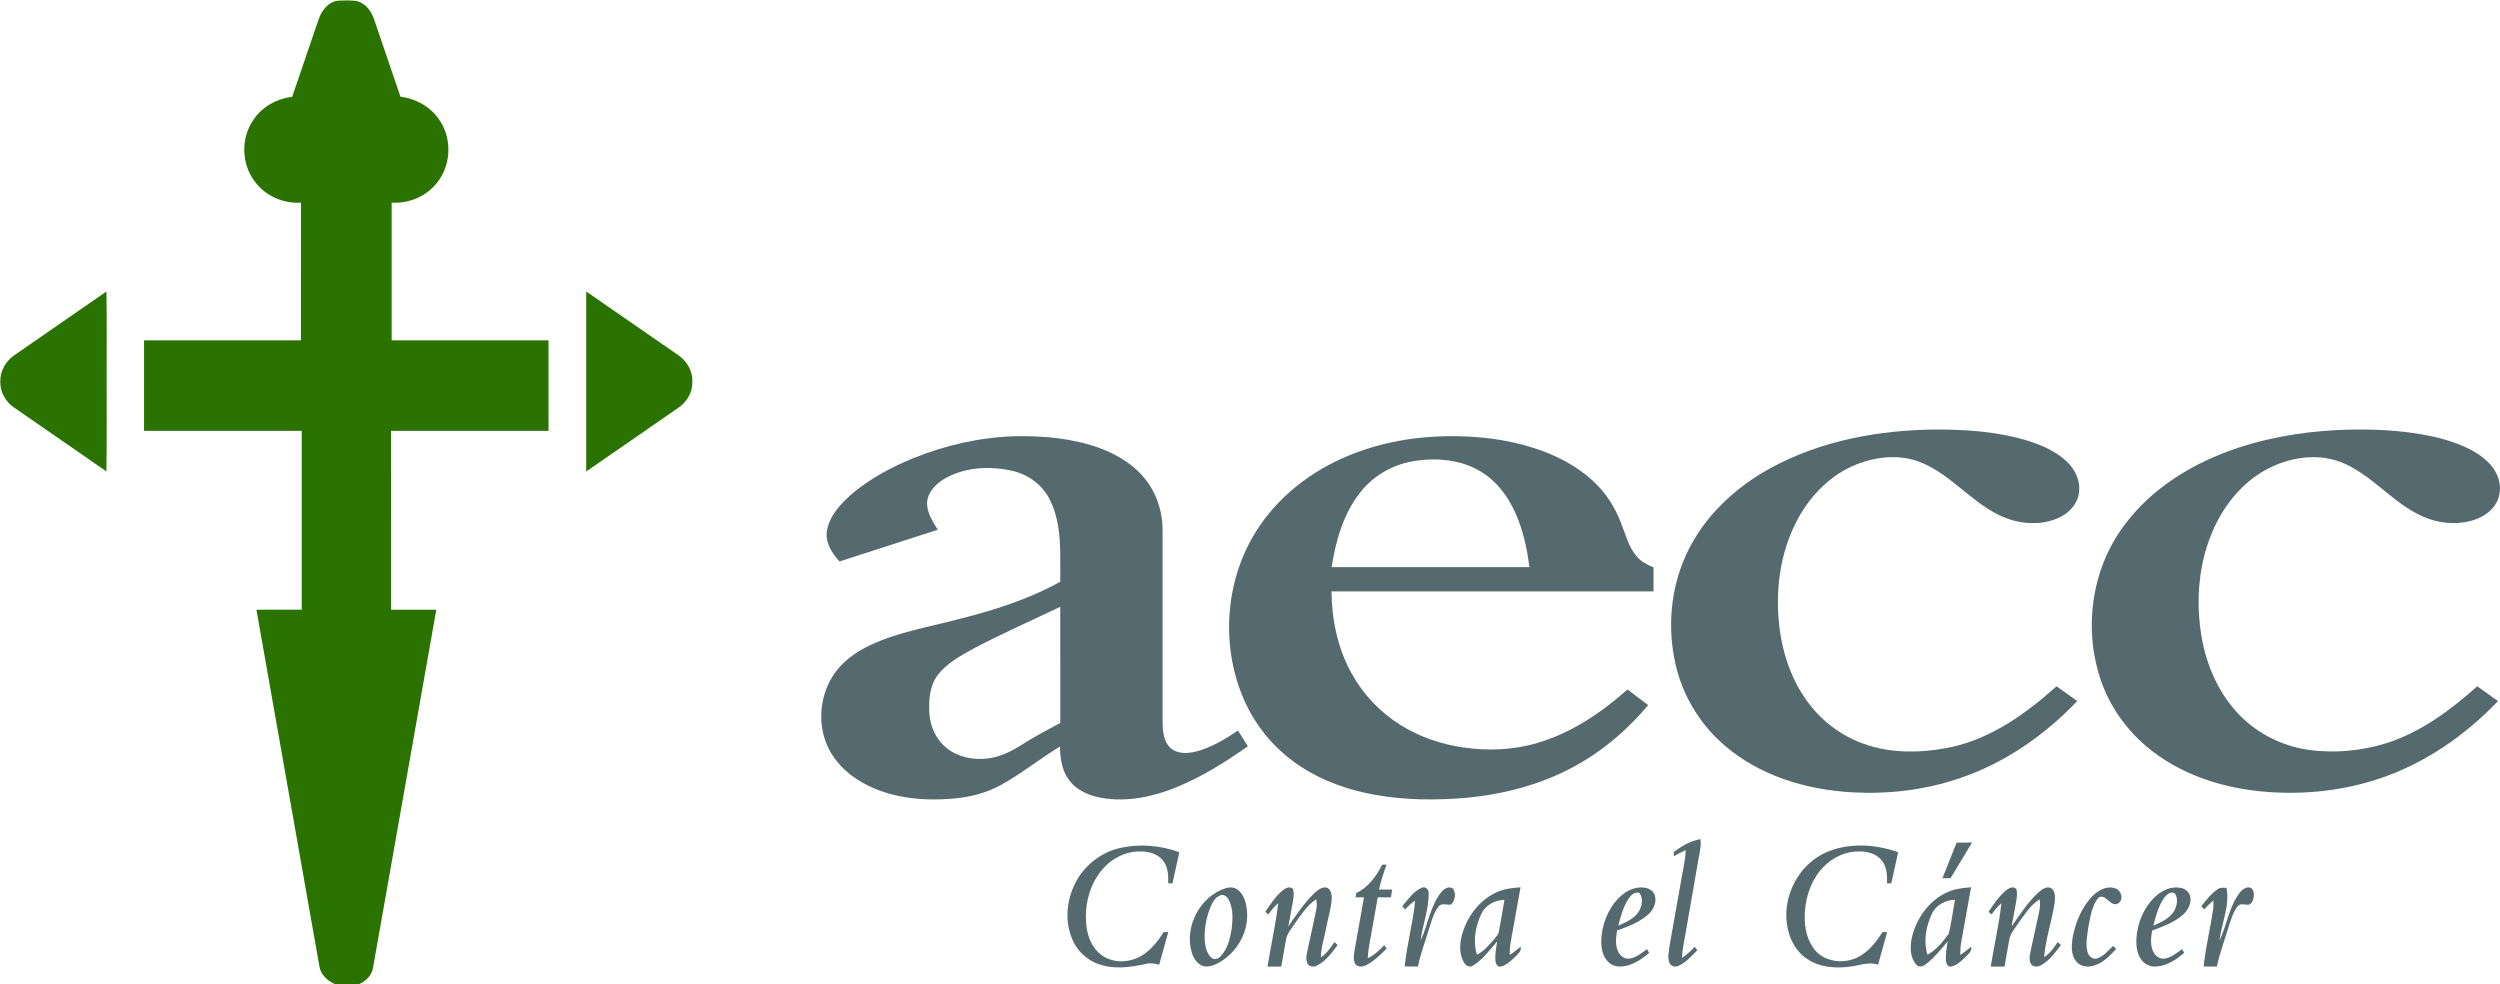 <?xml version="1.0" encoding="UTF-8"?>
<svg width="160px" height="63px" viewBox="0 0 160 63" version="1.1" xmlns="http://www.w3.org/2000/svg" xmlns:xlink="http://www.w3.org/1999/xlink">
    <!-- Generator: Sketch 53.2 (72643) - https://sketchapp.com -->
    <title>logo-aecc</title>
    <desc>Created with Sketch.</desc>
    <g id="d-desktop" stroke="none" stroke-width="1" fill="none" fill-rule="evenodd">
        <g id="d-home" transform="translate(-796, -4359)" fill-rule="nonzero">
            <g id="logo-aecc" transform="translate(796, 4359)">
                <g id="#2b7300ff" fill="#2B7300">
                    <path d="M20.401,1.213 C20.589,0.667 21.011,0.117 21.621,0.048 C22.018,0.022 22.422,0.01 22.819,0.065 C23.381,0.189 23.76,0.707 23.937,1.228 C24.502,2.882 25.066,4.537 25.631,6.191 C26.649,6.314 27.621,6.869 28.169,7.752 C28.976,8.98 28.847,10.733 27.861,11.823 C27.174,12.622 26.108,13.033 25.066,12.967 C25.065,15.905 25.066,18.843 25.066,21.781 C28.412,21.781 31.76,21.782 35.107,21.78 C35.105,23.712 35.105,25.645 35.106,27.577 C31.747,27.573 28.388,27.575 25.029,27.576 C25.025,31.39 25.027,35.206 25.028,39.021 C25.993,39.021 26.958,39.022 27.923,39.021 C26.569,46.661 25.226,54.302 23.873,61.943 C23.792,62.438 23.398,62.824 22.945,63 L21.472,63 C20.992,62.793 20.526,62.403 20.443,61.856 C19.102,54.244 17.754,46.633 16.412,39.021 C17.377,39.021 18.344,39.022 19.31,39.02 C19.309,35.205 19.31,31.39 19.31,27.576 C15.946,27.575 12.583,27.573 9.22,27.577 C9.22,25.644 9.222,23.712 9.219,21.781 C12.567,21.781 15.914,21.782 19.262,21.78 C19.262,18.843 19.26,15.905 19.263,12.968 C18.158,13.038 17.031,12.564 16.353,11.677 C15.449,10.559 15.392,8.851 16.216,7.672 C16.769,6.83 17.715,6.313 18.701,6.192 C19.268,4.533 19.835,2.874 20.401,1.213 Z" id="Path"></path>
                    <path d="M0.922,22.73 C2.886,21.373 4.849,20.018 6.811,18.656 C6.846,20.449 6.818,22.243 6.826,24.036 C6.818,26.081 6.845,28.127 6.811,30.172 C4.83,28.799 2.846,27.429 0.864,26.057 C0.344,25.692 0.002,25.069 0.018,24.427 C-0.001,23.752 0.372,23.104 0.922,22.73 Z" id="Path"></path>
                    <path d="M37.518,18.656 C39.491,20.019 41.463,21.386 43.437,22.75 C43.973,23.124 44.337,23.763 44.311,24.427 C44.337,25.092 43.963,25.727 43.42,26.092 C41.451,27.451 39.484,28.813 37.518,30.175 C37.517,26.335 37.516,22.496 37.518,18.656 Z" id="Path"></path>
                </g>
                <g id="#556a6eff" transform="translate(52.465, 27.429)" fill="#556A6E">
                    <path d="M60.859,2.524 C64.092,0.758 67.813,0.089 71.464,0.059 C73.442,0.06 75.448,0.2 77.349,0.789 C78.233,1.07 79.113,1.456 79.798,2.099 C80.312,2.576 80.662,3.268 80.602,3.984 C80.567,4.693 80.072,5.3 79.465,5.623 C78.516,6.128 77.367,6.153 76.347,5.872 C73.999,5.207 72.581,2.936 70.318,2.106 C68.933,1.604 67.376,1.825 66.054,2.418 C64.485,3.137 63.254,4.475 62.48,6.006 C61.524,7.879 61.201,10.032 61.36,12.118 C61.498,13.981 62.049,15.847 63.141,17.376 C64.029,18.635 65.296,19.623 66.742,20.149 C68.562,20.827 70.573,20.772 72.449,20.377 C75.022,19.809 77.219,18.223 79.153,16.493 C79.594,16.809 80.037,17.123 80.478,17.437 C78.382,19.643 75.804,21.427 72.911,22.392 C70.749,23.126 68.445,23.401 66.17,23.285 C63.237,23.137 60.243,22.266 57.97,20.333 C56.47,19.071 55.364,17.341 54.858,15.44 C54.26,13.174 54.376,10.704 55.254,8.526 C56.295,5.908 58.422,3.852 60.859,2.524 Z" id="Path"></path>
                    <path d="M90.793,1.224 C93.112,0.459 95.554,0.115 97.991,0.065 C99.512,0.036 101.038,0.113 102.539,0.372 C103.604,0.562 104.664,0.841 105.632,1.338 C106.277,1.679 106.904,2.132 107.262,2.788 C107.597,3.392 107.644,4.182 107.281,4.786 C106.946,5.364 106.336,5.722 105.71,5.899 C104.687,6.179 103.577,6.06 102.61,5.634 C100.645,4.776 99.319,2.896 97.303,2.128 C95.648,1.515 93.755,1.896 92.276,2.795 C90.889,3.648 89.843,4.985 89.186,6.467 C88.281,8.502 88.069,10.803 88.384,12.997 C88.648,14.847 89.367,16.665 90.617,18.067 C91.806,19.42 93.488,20.301 95.26,20.56 C96.932,20.793 98.657,20.635 100.269,20.134 C102.475,19.433 104.366,18.017 106.08,16.494 C106.523,16.809 106.964,17.126 107.407,17.44 C105.284,19.663 102.679,21.463 99.751,22.421 C97.513,23.165 95.129,23.425 92.783,23.265 C89.932,23.076 87.04,22.181 84.844,20.289 C83.602,19.219 82.621,17.84 82.057,16.295 C80.848,12.984 81.342,9.067 83.457,6.232 C85.246,3.782 87.954,2.159 90.793,1.224 Z" id="Path"></path>
                    <path d="M6.019,1.881 C8.092,1.05 10.304,0.548 12.538,0.488 C14.338,0.46 16.171,0.62 17.876,1.234 C19.121,1.685 20.308,2.431 21.062,3.547 C21.646,4.406 21.936,5.449 21.942,6.485 C21.941,10.592 21.941,14.699 21.942,18.806 C21.95,19.365 21.999,19.998 22.418,20.416 C22.834,20.819 23.469,20.805 23.996,20.689 C25.008,20.451 25.909,19.896 26.766,19.327 C26.974,19.664 27.186,19.999 27.397,20.334 C25.959,21.342 24.461,22.286 22.832,22.952 C21.328,23.57 19.665,23.917 18.044,23.638 C17.24,23.501 16.42,23.151 15.935,22.465 C15.488,21.858 15.383,21.083 15.375,20.348 C14.09,21.125 12.918,22.079 11.602,22.807 C10.644,23.33 9.567,23.605 8.484,23.686 C6.69,23.834 4.823,23.672 3.178,22.892 C2.044,22.359 1.023,21.489 0.497,20.328 C-0.137,18.929 -0.006,17.218 0.786,15.91 C1.357,14.967 2.28,14.296 3.266,13.843 C5.041,13.018 6.985,12.699 8.863,12.203 C11.113,11.635 13.356,10.938 15.392,9.8 C15.374,8.075 15.532,6.248 14.769,4.645 C14.322,3.659 13.39,2.949 12.347,2.71 C10.928,2.387 9.359,2.45 8.063,3.165 C7.478,3.49 6.915,4.031 6.867,4.739 C6.852,5.386 7.231,5.945 7.553,6.474 C5.453,7.145 3.359,7.834 1.26,8.504 C0.769,7.963 0.32,7.261 0.466,6.495 C0.653,5.519 1.383,4.772 2.102,4.143 C3.266,3.168 4.622,2.452 6.019,1.881 L6.019,1.881 Z M9.858,14.069 C9.03,14.528 8.164,14.993 7.567,15.75 C7.046,16.416 6.977,17.305 7.008,18.12 C7.04,18.999 7.418,19.883 8.111,20.439 C8.833,21.027 9.808,21.224 10.718,21.115 C11.513,21.035 12.244,20.665 12.912,20.244 C13.714,19.734 14.554,19.286 15.393,18.838 C15.392,16.362 15.395,13.886 15.391,11.41 C13.542,12.285 11.67,13.117 9.858,14.069 Z" id="Shape"></path>
                    <path d="M33.839,1.732 C35.916,0.871 38.169,0.489 40.411,0.484 C42.181,0.481 43.962,0.69 45.654,1.228 C47.084,1.68 48.461,2.379 49.559,3.42 C50.328,4.14 50.905,5.052 51.277,6.037 C51.57,6.753 51.752,7.541 52.254,8.147 C52.538,8.503 52.95,8.712 53.361,8.884 C53.358,9.396 53.358,9.907 53.361,10.419 C46.492,10.419 39.622,10.418 32.752,10.42 C32.768,12.247 33.152,14.097 34.053,15.697 C34.791,17.028 35.871,18.163 37.16,18.966 C38.376,19.731 39.762,20.202 41.179,20.408 C42.767,20.64 44.41,20.577 45.953,20.111 C48.114,19.474 50.02,18.184 51.694,16.699 C52.136,17.031 52.578,17.364 53.02,17.698 C51.85,19.086 50.483,20.315 48.93,21.253 C46.457,22.77 43.574,23.505 40.699,23.681 C38.748,23.801 36.771,23.734 34.858,23.304 C33.207,22.935 31.606,22.278 30.247,21.257 C28.967,20.304 27.93,19.028 27.252,17.58 C25.649,14.126 25.878,9.853 27.899,6.619 C29.278,4.392 31.437,2.718 33.839,1.732 L33.839,1.732 Z M37.877,2.109 C36.598,2.342 35.409,3.042 34.602,4.069 C33.514,5.434 33.024,7.167 32.76,8.867 C36.979,8.869 41.199,8.869 45.418,8.867 C45.29,7.87 45.092,6.877 44.739,5.934 C44.286,4.707 43.538,3.538 42.421,2.825 C41.089,1.962 39.407,1.827 37.877,2.109 Z" id="Shape"></path>
                    <path d="M54.659,27.097 C55.163,26.72 55.734,26.381 56.364,26.276 C56.427,26.733 56.299,27.181 56.224,27.629 C55.97,29.082 55.717,30.536 55.465,31.988 C55.366,32.618 55.213,33.24 55.177,33.877 C55.485,33.683 55.745,33.427 55.997,33.166 C56.051,33.239 56.106,33.311 56.164,33.385 C55.797,33.752 55.446,34.169 54.961,34.382 C54.765,34.486 54.488,34.425 54.391,34.215 C54.244,33.904 54.333,33.548 54.366,33.221 C54.592,31.907 54.834,30.595 55.064,29.281 C55.173,28.511 55.4,27.754 55.417,26.973 C55.155,27.088 54.906,27.231 54.658,27.37 C54.658,27.302 54.658,27.166 54.659,27.097 Z" id="Path"></path>
                    <path d="M72.762,26.496 C73.089,26.495 73.417,26.495 73.745,26.495 C73.288,27.256 72.828,28.014 72.372,28.775 C72.198,28.774 72.023,28.774 71.851,28.775 C72.155,28.015 72.456,27.255 72.762,26.496 Z" id="Path"></path>
                    <path d="M19.196,26.847 C20.457,26.553 21.798,26.675 23.011,27.11 C22.865,27.774 22.714,28.437 22.574,29.102 C22.482,29.103 22.391,29.105 22.302,29.107 C22.309,28.628 22.303,28.108 22.009,27.704 C21.686,27.236 21.09,27.06 20.547,27.065 C19.593,27.032 18.67,27.51 18.065,28.237 C17.226,29.233 16.911,30.605 17.072,31.886 C17.162,32.558 17.444,33.245 17.994,33.666 C18.686,34.202 19.681,34.209 20.444,33.821 C21.126,33.478 21.604,32.853 22.011,32.223 C22.108,32.223 22.206,32.223 22.305,32.225 C22.109,32.919 21.919,33.616 21.724,34.311 C21.457,34.252 21.182,34.183 20.911,34.254 C20.007,34.45 19.058,34.602 18.147,34.366 C17.346,34.178 16.634,33.635 16.261,32.896 C15.657,31.722 15.752,30.27 16.344,29.111 C16.9,27.979 17.974,27.133 19.196,26.847 Z" id="Path"></path>
                    <path d="M64.409,27.122 C65.859,26.487 67.548,26.593 69.018,27.111 C68.87,27.774 68.723,28.438 68.577,29.102 C68.486,29.103 68.396,29.106 68.307,29.109 C68.318,28.628 68.308,28.106 68.013,27.702 C67.689,27.232 67.091,27.059 66.547,27.065 C65.689,27.039 64.847,27.424 64.253,28.038 C63.504,28.801 63.111,29.863 63.047,30.921 C63.001,31.692 63.101,32.511 63.536,33.166 C64.207,34.234 65.775,34.353 66.748,33.645 C67.28,33.284 67.671,32.759 68.017,32.225 C68.114,32.224 68.213,32.225 68.312,32.227 C68.112,32.92 67.925,33.617 67.73,34.312 C67.126,34.099 66.519,34.372 65.916,34.437 C64.982,34.561 63.963,34.478 63.169,33.927 C62.43,33.428 62.005,32.566 61.896,31.695 C61.637,29.842 62.693,27.873 64.409,27.122 Z" id="Path"></path>
                    <path d="M35.992,27.913 C36.062,27.912 36.204,27.909 36.275,27.908 C36.081,28.428 35.918,28.959 35.789,29.499 C36.071,29.499 36.353,29.5 36.637,29.5 C36.607,29.665 36.579,29.833 36.551,30 C36.271,29.998 35.991,29.998 35.711,29.999 C35.569,30.787 35.431,31.574 35.292,32.362 C35.205,32.87 35.081,33.374 35.078,33.894 C35.492,33.711 35.808,33.379 36.124,33.066 C36.174,33.137 36.224,33.208 36.277,33.28 C35.87,33.676 35.468,34.101 34.95,34.349 C34.738,34.454 34.428,34.487 34.276,34.269 C34.119,34.019 34.184,33.708 34.221,33.434 C34.422,32.288 34.628,31.144 34.829,29.999 C34.646,29.998 34.466,29.999 34.286,29.999 C34.299,29.928 34.328,29.787 34.343,29.718 C35.108,29.36 35.62,28.65 35.992,27.913 Z" id="Path"></path>
                    <path d="M25.979,29.413 C26.258,29.33 26.591,29.351 26.81,29.563 C27.211,29.928 27.323,30.498 27.351,31.017 C27.409,32.169 26.807,33.294 25.886,33.962 C25.533,34.21 25.128,34.446 24.684,34.427 C24.226,34.379 23.932,33.945 23.81,33.535 C23.312,31.878 24.341,29.936 25.979,29.413 L25.979,29.413 Z M25.593,29.892 C25.285,30.026 25.124,30.349 24.997,30.642 C24.744,31.281 24.613,31.973 24.633,32.66 C24.661,33.081 24.732,33.554 25.056,33.855 C25.238,34.031 25.526,33.933 25.671,33.757 C26.099,33.291 26.257,32.649 26.359,32.04 C26.435,31.427 26.468,30.766 26.197,30.195 C26.096,29.969 25.849,29.747 25.593,29.892 Z" id="Shape"></path>
                    <path d="M29.615,29.564 C29.798,29.416 30.099,29.248 30.291,29.475 C30.369,29.723 30.323,29.988 30.286,30.24 C30.192,30.782 30.084,31.322 29.987,31.864 C30.495,31.133 30.991,30.381 31.629,29.753 C31.841,29.565 32.089,29.337 32.394,29.371 C32.693,29.423 32.77,29.78 32.768,30.037 C32.744,30.677 32.533,31.29 32.419,31.916 C32.302,32.557 32.074,33.184 32.075,33.841 C32.441,33.592 32.695,33.225 32.939,32.864 C32.99,32.91 33.092,33.003 33.143,33.051 C32.763,33.551 32.383,34.105 31.798,34.379 C31.586,34.489 31.271,34.432 31.188,34.186 C31.074,33.846 31.208,33.489 31.268,33.152 C31.436,32.375 31.609,31.599 31.77,30.821 C31.826,30.591 31.813,30.353 31.775,30.123 C31.179,30.512 30.795,31.129 30.389,31.697 C30.179,32.019 29.902,32.32 29.839,32.713 C29.735,33.286 29.638,33.861 29.534,34.435 C29.24,34.433 28.946,34.434 28.653,34.435 C28.871,33.08 29.183,31.738 29.339,30.375 C29.094,30.584 28.892,30.837 28.705,31.099 C28.64,31.038 28.576,30.979 28.514,30.92 C28.846,30.444 29.166,29.941 29.615,29.564 Z" id="Path"></path>
                    <path d="M38.506,29.396 C38.744,29.258 39.001,29.507 38.971,29.756 C38.968,30.787 38.588,31.765 38.45,32.777 C38.921,31.765 39.061,30.59 39.758,29.689 C39.927,29.471 40.263,29.234 40.523,29.448 C40.748,29.741 40.659,30.205 40.408,30.459 C40.142,30.516 39.79,30.324 39.603,30.591 C39.28,31.003 39.157,31.526 38.992,32.015 C38.755,32.818 38.448,33.603 38.285,34.427 C38.001,34.434 37.717,34.433 37.435,34.422 C37.577,33.009 37.967,31.63 38.106,30.216 C37.858,30.36 37.654,30.565 37.464,30.778 C37.42,30.724 37.331,30.613 37.288,30.558 C37.652,30.135 37.981,29.631 38.506,29.396 Z" id="Path"></path>
                    <path d="M43.246,29.709 C43.744,29.462 44.302,29.396 44.85,29.357 C44.642,30.528 44.433,31.698 44.219,32.867 C44.168,33.135 44.155,33.409 44.158,33.684 C44.407,33.53 44.627,33.337 44.858,33.157 C44.927,33.462 44.654,33.648 44.474,33.839 C44.193,34.093 43.9,34.401 43.503,34.44 C43.317,34.391 43.243,34.195 43.238,34.022 C43.213,33.618 43.292,33.217 43.352,32.819 C42.881,33.367 42.439,33.973 41.82,34.361 C41.605,34.526 41.347,34.375 41.232,34.171 C40.919,33.663 40.948,33.026 41.084,32.467 C41.386,31.305 42.156,30.234 43.246,29.709 L43.246,29.709 Z M42.353,31.034 C41.966,31.838 41.786,32.805 42.059,33.673 C42.525,33.443 42.851,33.028 43.187,32.647 C43.298,32.507 43.435,32.372 43.463,32.188 C43.593,31.513 43.703,30.834 43.82,30.157 C43.219,30.179 42.622,30.474 42.353,31.034 Z" id="Shape"></path>
                    <path d="M51.172,30.004 C51.589,29.596 52.167,29.3 52.762,29.378 C53.048,29.41 53.345,29.575 53.44,29.863 C53.583,30.313 53.358,30.795 53.023,31.095 C52.459,31.608 51.726,31.862 51.026,32.125 C50.955,32.59 50.888,33.103 51.128,33.532 C51.27,33.803 51.581,33.981 51.889,33.912 C52.292,33.826 52.617,33.551 52.944,33.314 C52.977,33.374 53.045,33.493 53.08,33.553 C52.6,33.966 52.047,34.342 51.404,34.419 C51.061,34.466 50.685,34.376 50.444,34.117 C50.099,33.761 50.004,33.24 50.017,32.761 C50.048,31.744 50.443,30.723 51.172,30.004 L51.172,30.004 Z M51.791,30.045 C51.429,30.571 51.266,31.201 51.105,31.811 C51.603,31.597 52.144,31.361 52.435,30.876 C52.631,30.535 52.717,30.057 52.461,29.724 C52.188,29.617 51.938,29.836 51.791,30.045 Z" id="Shape"></path>
                    <path d="M72.154,29.675 C72.633,29.452 73.163,29.396 73.683,29.357 C73.477,30.528 73.266,31.698 73.054,32.868 C73.004,33.136 72.988,33.411 72.993,33.686 C73.241,33.528 73.464,33.335 73.697,33.157 C73.749,33.486 73.452,33.681 73.258,33.889 C72.991,34.127 72.71,34.409 72.337,34.44 C72.151,34.389 72.081,34.196 72.073,34.025 C72.046,33.621 72.123,33.219 72.182,32.822 C71.761,33.326 71.348,33.848 70.826,34.253 C70.65,34.393 70.38,34.524 70.195,34.325 C69.793,33.905 69.779,33.263 69.864,32.721 C70.113,31.433 70.948,30.224 72.154,29.675 L72.154,29.675 Z M71.188,31.034 C70.799,31.837 70.623,32.802 70.891,33.67 C71.465,33.37 71.878,32.838 72.257,32.327 C72.43,31.613 72.518,30.879 72.655,30.157 C72.056,30.18 71.455,30.473 71.188,31.034 Z" id="Shape"></path>
                    <path d="M75.959,29.523 C76.134,29.388 76.415,29.269 76.585,29.479 C76.665,29.762 76.602,30.059 76.558,30.344 C76.464,30.85 76.367,31.357 76.278,31.864 C76.814,31.096 77.327,30.294 78.022,29.66 C78.236,29.479 78.547,29.257 78.829,29.427 C79.097,29.642 79.06,30.032 79.035,30.339 C78.855,31.509 78.461,32.643 78.356,33.823 C78.739,33.599 78.986,33.221 79.228,32.861 C79.294,32.925 79.361,32.989 79.43,33.055 C79.067,33.536 78.699,34.051 78.161,34.347 C77.956,34.463 77.641,34.48 77.509,34.252 C77.353,33.958 77.468,33.619 77.521,33.314 C77.697,32.523 77.865,31.73 78.038,30.938 C78.099,30.672 78.115,30.397 78.069,30.128 C77.479,30.488 77.115,31.096 76.715,31.642 C76.495,31.984 76.197,32.301 76.128,32.715 C76.022,33.287 75.927,33.862 75.823,34.435 C75.529,34.433 75.235,34.434 74.942,34.434 C75.16,33.081 75.473,31.74 75.625,30.378 C75.381,30.585 75.181,30.837 74.995,31.097 C74.928,31.038 74.864,30.979 74.802,30.921 C75.148,30.426 75.478,29.9 75.959,29.523 Z" id="Path"></path>
                    <path d="M81.364,30.01 C81.743,29.595 82.326,29.227 82.905,29.423 C83.3,29.538 83.472,30.145 83.102,30.387 C82.604,30.669 82.322,29.74 81.846,30.008 C81.394,30.546 81.317,31.293 81.18,31.96 C81.118,32.47 80.996,33.002 81.141,33.509 C81.213,33.777 81.49,34.01 81.776,33.901 C82.184,33.758 82.462,33.402 82.767,33.112 C82.833,33.176 82.899,33.241 82.968,33.307 C82.555,33.752 82.106,34.225 81.501,34.385 C81.111,34.496 80.636,34.415 80.387,34.07 C80.074,33.658 80.108,33.102 80.178,32.618 C80.338,31.668 80.724,30.736 81.364,30.01 Z" id="Path"></path>
                    <path d="M85.46,29.964 C85.891,29.556 86.496,29.272 87.098,29.395 C87.384,29.444 87.649,29.657 87.708,29.951 C87.798,30.382 87.575,30.814 87.261,31.097 C86.699,31.609 85.966,31.86 85.27,32.126 C85.191,32.606 85.127,33.145 85.399,33.579 C85.543,33.828 85.842,33.973 86.126,33.911 C86.531,33.831 86.856,33.553 87.183,33.316 C87.218,33.375 87.288,33.493 87.324,33.551 C86.82,33.986 86.228,34.382 85.547,34.428 C85.184,34.459 84.81,34.305 84.592,34.009 C84.277,33.605 84.24,33.063 84.271,32.571 C84.34,31.599 84.749,30.636 85.46,29.964 L85.46,29.964 Z M86.034,30.044 C85.669,30.569 85.508,31.201 85.348,31.812 C85.881,31.582 86.477,31.318 86.739,30.759 C86.873,30.442 86.944,30.016 86.704,29.732 C86.436,29.603 86.181,29.842 86.034,30.044 Z" id="Shape"></path>
                    <path d="M89.505,29.456 C89.659,29.349 89.853,29.393 90.03,29.394 C90.256,30.541 89.712,31.653 89.58,32.78 C90.047,31.792 90.184,30.649 90.841,29.751 C91.014,29.511 91.359,29.219 91.652,29.443 C91.86,29.695 91.805,30.096 91.629,30.351 C91.437,30.641 90.992,30.288 90.776,30.547 C90.474,30.882 90.353,31.332 90.21,31.749 C89.943,32.643 89.607,33.516 89.415,34.43 C89.131,34.434 88.848,34.433 88.567,34.424 C88.702,33.174 89.002,31.946 89.187,30.702 C89.201,30.534 89.194,30.364 89.194,30.196 C88.983,30.375 88.788,30.571 88.601,30.773 C88.539,30.701 88.479,30.632 88.42,30.562 C88.746,30.162 89.065,29.736 89.505,29.456 Z" id="Path"></path>
                </g>
            </g>
        </g>
    </g>
</svg>